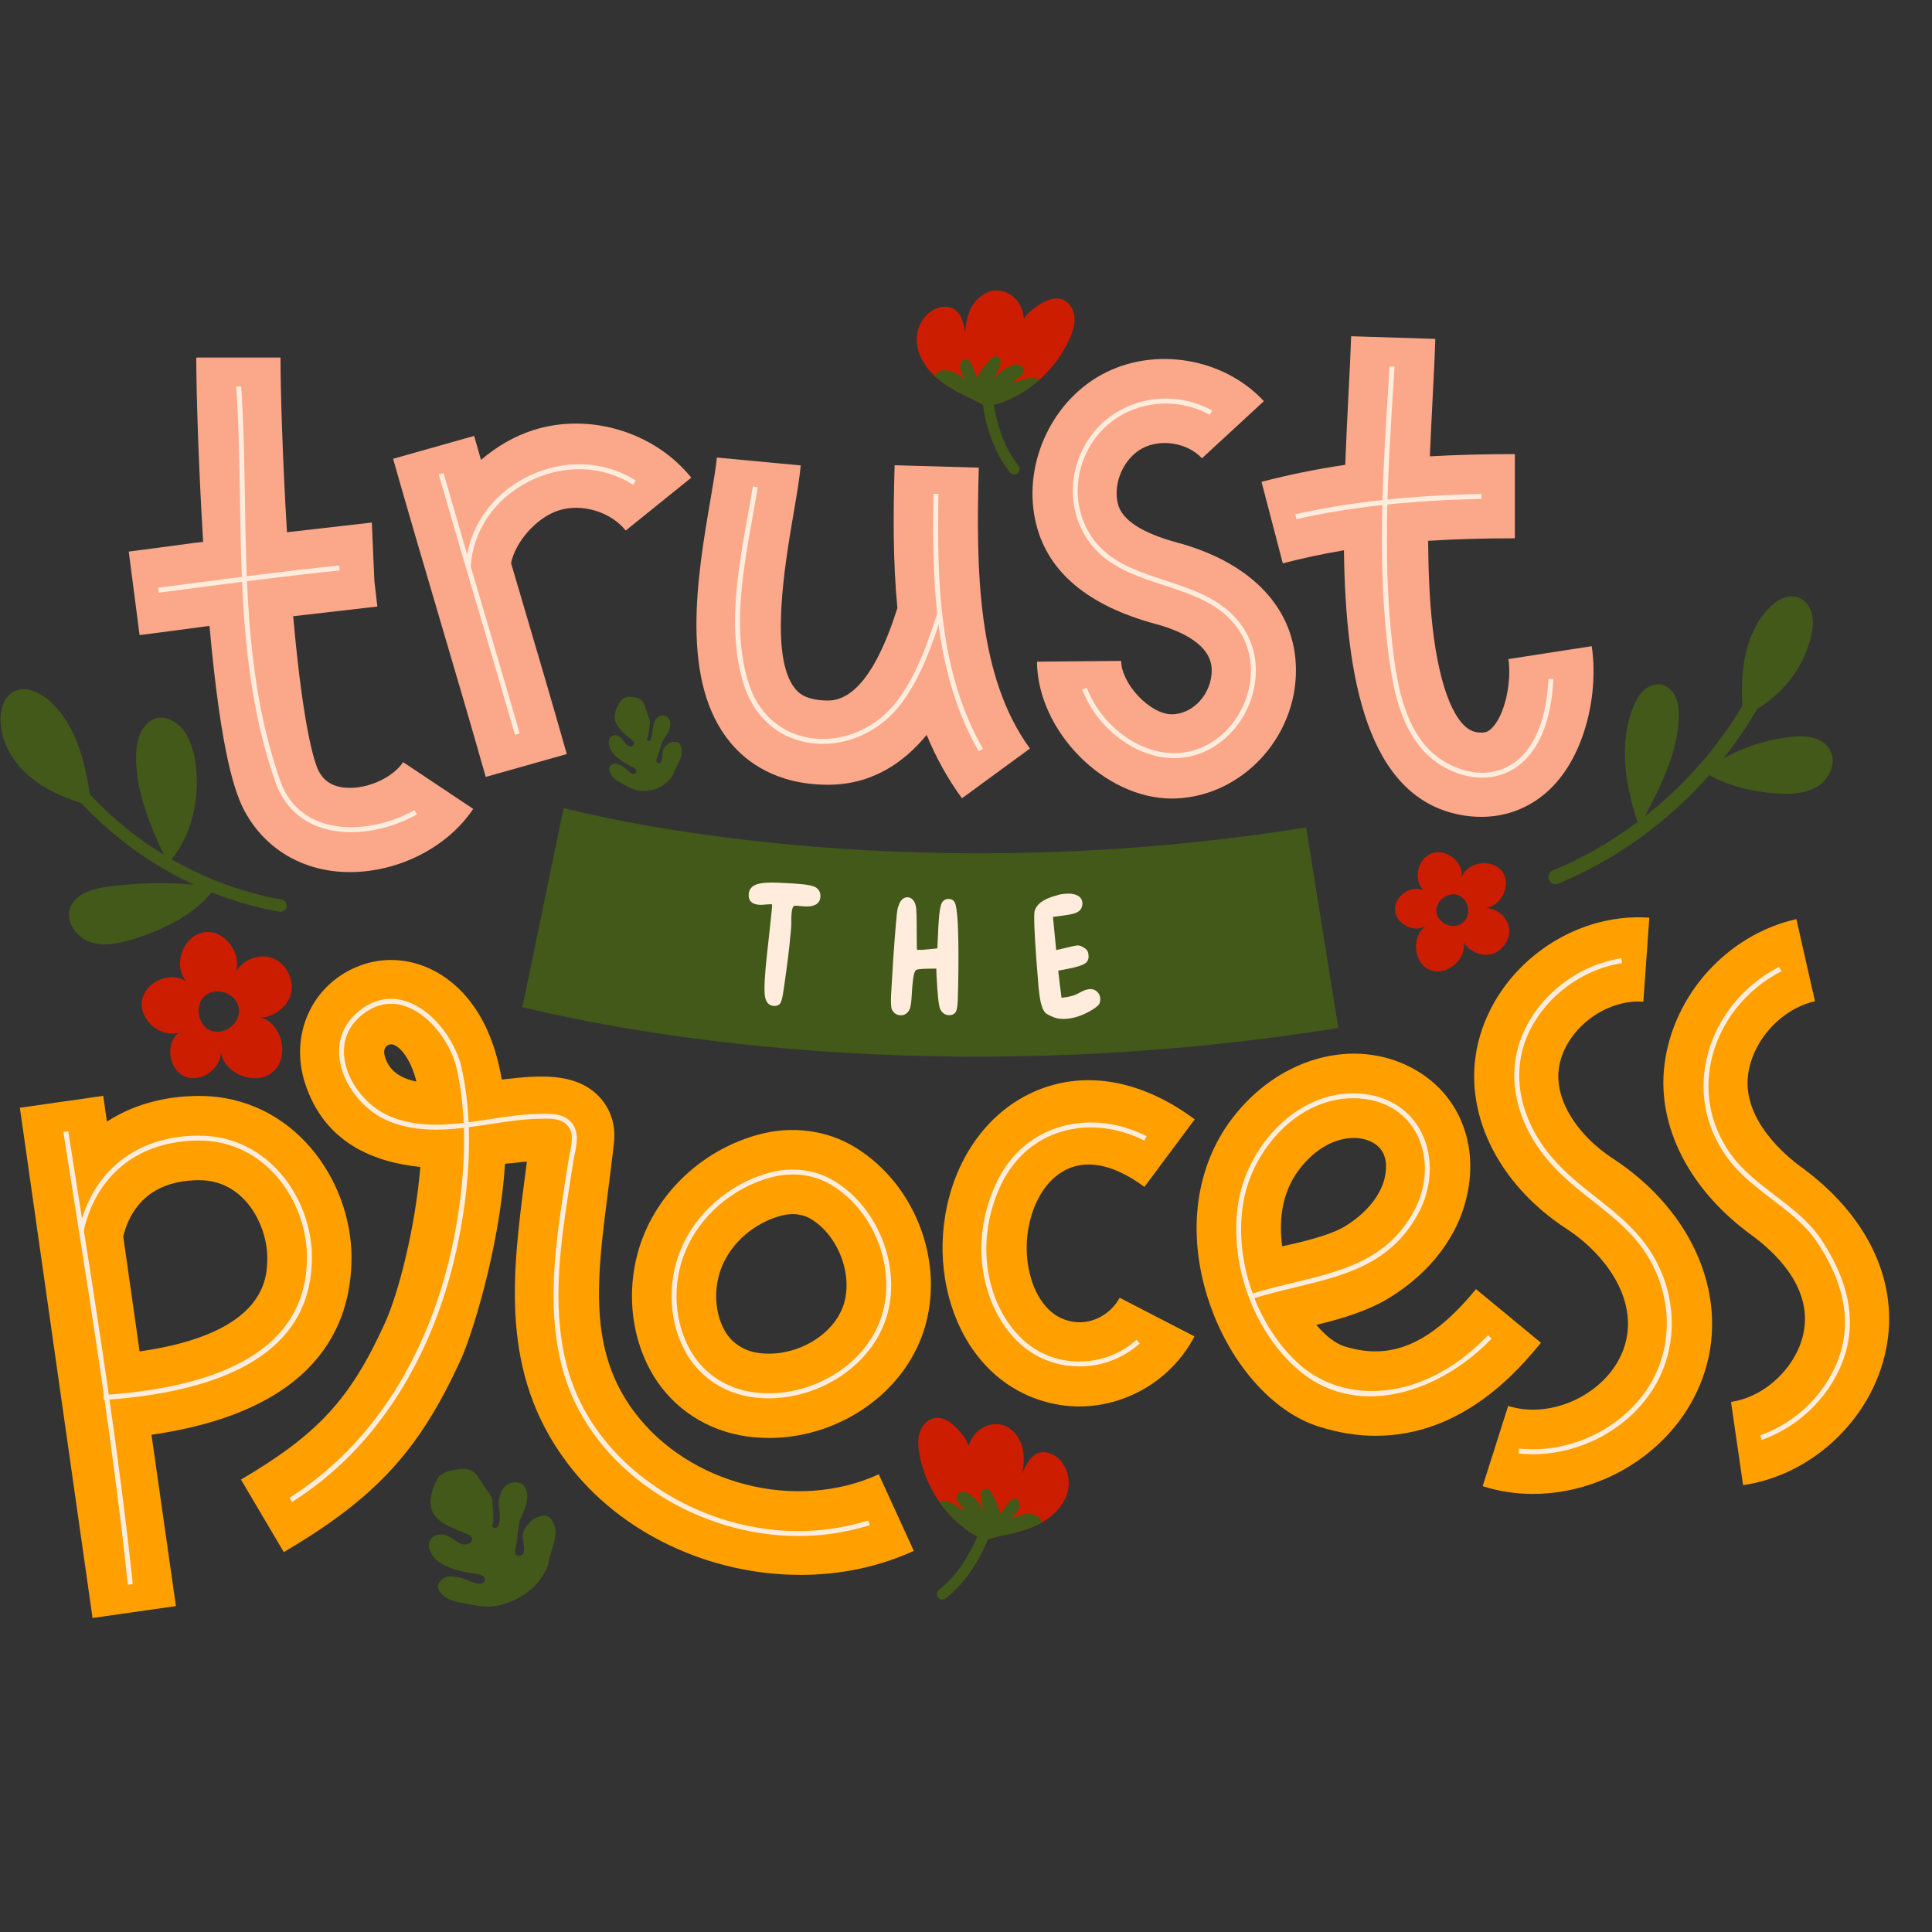 <svg xmlns="http://www.w3.org/2000/svg" xmlns:xlink="http://www.w3.org/1999/xlink" width="400" viewBox="0 0 300 300" height="400" preserveAspectRatio="xMidYMid meet"><rect x="0" y="0" width="300" height="300" fill="#333333" stroke="none"/><defs><clipPath id="b97201a9c7"><path d="M 3 170 L 55 170 L 55 251.25 L 3 251.25 Z M 3 170 " clip-rule="nonzero"></path></clipPath></defs><path fill="#425919" d="M 102.117 122.379 C 102.703 122.141 103.242 121.797 103.672 121.355 C 104.227 120.789 104.465 120.504 104.633 120.027 C 105.234 118.402 106.379 117.266 105.633 115.648 C 105.523 115.41 105.277 115.234 104.996 115.203 C 104.539 115.164 104.086 115.25 103.824 115.449 C 103.34 115.82 103.094 115.996 102.918 116.574 C 102.84 116.832 102.848 118.227 102.602 118.41 C 102.465 118.512 102.277 118.543 102.125 118.473 C 101.809 118.328 101.902 117.926 102.039 117.633 C 102.355 116.973 102.664 115.355 103.102 114.75 C 103.695 113.934 104.258 113.004 104.023 111.973 C 103.91 111.465 103.449 111.078 102.887 111.086 C 102.125 111.102 101.719 111.789 101.504 112.41 C 101.309 112.965 101.379 114.672 100.863 115.027 C 100.633 115.18 100.34 114.941 100.48 114.719 C 100.719 114.32 100.832 112.855 100.91 112.41 C 100.973 112.066 100.855 111.719 100.742 111.387 L 100.055 109.41 C 99.863 108.855 99.371 108.441 98.754 108.324 C 97.91 108.164 96.965 108.07 96.473 108.742 C 95.801 109.641 95.301 110.734 95.508 111.781 C 95.793 113.188 97.234 114.086 98.293 115.086 C 98.449 115.234 98.5 115.449 98.418 115.641 C 98.227 116.078 97.602 115.91 97.293 115.617 C 96.855 115.195 96.609 114.617 96.039 114.305 C 95.816 114.18 95.547 114.117 95.285 114.18 C 94.609 114.324 94.465 115.027 94.555 115.574 C 94.848 117.219 96.516 118.273 98.102 119.051 C 98.402 119.195 98.734 119.363 98.801 119.703 C 98.84 119.887 98.742 120.086 98.547 120.164 C 98.332 120.25 98.141 120.125 97.98 120.012 C 97.203 119.465 97.117 119.203 96.246 118.781 C 95.633 118.48 95.301 118.496 94.902 118.805 C 94.531 119.086 94.547 119.48 94.641 119.758 C 95.016 120.895 95.926 121.289 97.023 121.902 C 98.125 122.52 99 122.926 100.309 122.805 C 101.234 122.719 101.688 122.566 102.141 122.379 Z M 102.117 122.379 " fill-opacity="1" fill-rule="nonzero"></path><path fill="#425919" d="M 81.68 247.391 C 82.586 246.758 83.379 245.996 83.965 245.137 C 84.711 244.027 85.016 243.488 85.164 242.707 C 85.656 240.012 87.211 237.773 85.449 235.727 C 85.188 235.422 84.727 235.273 84.23 235.375 C 83.457 235.527 82.727 235.867 82.348 236.289 C 81.656 237.066 81.293 237.445 81.18 238.391 C 81.125 238.812 81.594 240.883 81.23 241.266 C 81.031 241.477 80.73 241.621 80.457 241.59 C 79.887 241.52 79.91 240.883 80.055 240.383 C 80.379 239.25 80.379 236.707 80.918 235.598 C 81.648 234.113 82.293 232.461 81.578 231.027 C 81.23 230.328 80.324 229.973 79.379 230.258 C 78.102 230.637 77.633 231.852 77.473 232.883 C 77.324 233.797 77.984 236.305 77.238 237.074 C 77.238 237.074 77.238 237.074 77.23 237.082 C 76.895 237.43 76.324 237.215 76.477 236.805 C 76.754 236.098 76.477 233.867 76.465 233.176 C 76.457 232.629 76.148 232.168 75.848 231.727 L 74.062 229.105 C 73.562 228.375 72.609 227.988 71.531 228.105 C 70.055 228.258 68.441 228.574 67.816 229.805 C 66.977 231.469 66.484 233.32 67.172 234.781 C 68.094 236.742 70.801 237.406 72.902 238.391 C 73.203 238.527 73.371 238.828 73.293 239.152 C 73.117 239.891 72.008 239.945 71.402 239.652 C 70.523 239.234 69.934 238.488 68.871 238.297 C 68.457 238.223 67.984 238.258 67.562 238.469 C 66.469 238.996 66.441 240.113 66.785 240.883 C 67.801 243.184 70.949 243.969 73.855 244.375 C 74.41 244.453 75.016 244.543 75.23 245.012 C 75.355 245.273 75.254 245.621 74.949 245.82 C 74.609 246.043 74.246 245.961 73.941 245.859 C 72.465 245.414 72.223 245.059 70.633 244.844 C 69.508 244.691 68.949 244.859 68.371 245.512 C 67.832 246.113 67.984 246.684 68.23 247.059 C 69.223 248.574 70.879 248.73 72.926 249.129 C 74.969 249.527 76.57 249.715 78.73 248.914 C 80.262 248.344 80.965 247.906 81.672 247.414 Z M 81.68 247.391 " fill-opacity="1" fill-rule="nonzero"></path><path fill="#cc1d00" d="M 221.551 143.719 C 219.082 145.172 219.41 149.559 222.066 150.625 C 224.656 151.664 227.836 148.895 227.266 146.195 C 227.605 147.195 229.441 148.496 231.219 148.242 C 233.121 147.973 234.605 145.988 234.312 144.09 C 234.059 142.402 232.457 141.066 230.773 140.996 C 233.09 140.617 234.695 137.504 233.367 135.465 C 231.914 133.242 227.883 133.703 226.973 136.203 C 227.258 133.871 224.613 131.719 222.383 132.473 C 220.156 133.234 219.375 136.559 221.027 138.227 C 219.027 137.352 216.418 139.234 216.621 141.41 C 216.828 143.59 219.734 144.949 221.543 143.719 Z M 223.035 141.559 C 222.898 139.863 224.883 138.387 226.465 139.012 C 228.051 139.625 228.719 142.363 226.836 143.488 C 225.375 144.363 223.172 143.242 223.035 141.559 Z M 223.035 141.559 " fill-opacity="1" fill-rule="nonzero"></path><path fill="#cc1d00" d="M 34.254 162.965 C 34.445 166.613 39.602 168.82 42.379 166.441 C 45.086 164.121 43.809 158.895 40.426 157.957 C 41.754 158.164 44.309 156.852 45.07 154.68 C 45.887 152.375 44.508 149.527 42.191 148.734 C 40.141 148.035 37.684 149.059 36.617 150.918 C 37.555 148.074 34.969 144.426 31.887 144.734 C 28.516 145.074 26.668 149.902 28.961 152.402 C 26.492 150.703 22.492 152.441 22.047 155.402 C 21.594 158.367 24.895 161.211 27.762 160.328 C 25.594 162.074 26.191 166.137 28.77 167.18 C 31.348 168.227 34.609 165.734 34.27 162.965 Z M 32.684 160.012 C 30.691 159.18 30.184 156.066 31.816 154.633 C 33.445 153.203 36.93 154.059 37.109 156.852 C 37.238 159.012 34.684 160.852 32.684 160.012 Z M 32.684 160.012 " fill-opacity="1" fill-rule="nonzero"></path><path fill="#cc1d00" d="M 166.855 49.402 C 166.91 50.488 166.551 51.555 166.109 52.555 C 165.027 55.008 163.387 57.211 161.379 58.988 C 159.688 60.48 157.727 61.68 155.609 62.465 C 154.602 62.84 153.48 63.133 152.465 62.77 L 151.266 62.102 C 149.203 61.125 147.109 60.133 145.395 58.625 C 145.332 58.57 145.273 58.516 145.211 58.465 C 143.586 56.973 142.363 54.926 142.348 52.727 C 142.332 50.441 143.887 48.094 146.133 47.695 C 146.742 47.586 147.395 47.625 147.957 47.895 C 149.312 48.562 149.672 50.293 149.871 51.785 C 149.941 50.285 150.219 48.746 150.996 47.465 C 151.773 46.18 153.133 45.172 154.633 45.109 C 155.988 45.055 157.32 45.793 158.094 46.902 C 158.641 47.672 158.934 48.602 158.988 49.539 C 159.242 49.008 159.734 48.516 160.211 48.141 C 161.68 46.965 163.648 45.777 165.312 46.664 C 166.273 47.18 166.805 48.293 166.848 49.387 Z M 166.855 49.402 " fill-opacity="1" fill-rule="nonzero"></path><path fill="#425919" d="M 158.148 72.309 C 155.672 69.211 154.711 65.258 154.332 62.848 C 154.773 62.762 155.203 62.625 155.617 62.473 C 157.734 61.68 159.695 60.488 161.387 58.996 C 160.895 58.695 160.242 58.633 159.656 58.734 C 158.832 58.871 158.066 59.258 157.242 59.402 C 157.52 59.031 157.949 58.816 158.32 58.539 C 158.688 58.262 159.02 57.84 158.941 57.387 C 158.863 56.941 158.395 56.641 157.941 56.617 C 157.488 56.586 157.051 56.77 156.641 56.965 C 155.797 57.363 154.918 57.902 154.578 58.77 C 154.527 58.332 154.727 57.902 154.934 57.516 C 155.141 57.125 155.371 56.727 155.387 56.277 C 155.402 55.832 155.109 55.348 154.664 55.316 C 154.312 55.293 154.012 55.555 153.766 55.809 C 152.934 56.664 152.227 57.633 151.648 58.68 C 151.457 57.973 151.195 57.285 150.879 56.625 C 150.656 56.164 150.258 55.648 149.766 55.77 C 149.527 55.832 149.34 56.039 149.242 56.262 C 148.832 57.148 149.387 58.148 149.926 58.965 C 148.863 58.156 147.633 57.301 146.316 57.516 C 146.043 57.562 145.758 57.664 145.551 57.855 C 145.363 58.023 145.266 58.242 145.219 58.48 C 145.281 58.531 145.34 58.586 145.402 58.641 C 147.117 60.148 149.211 61.141 151.273 62.117 L 152.473 62.785 C 152.52 62.801 152.57 62.809 152.617 62.824 C 152.98 65.387 154.004 69.816 156.832 73.371 C 156.918 73.473 157.02 73.547 157.125 73.602 C 157.41 73.742 157.758 73.711 158.02 73.504 C 158.379 73.211 158.441 72.68 158.148 72.316 Z M 158.148 72.309 " fill-opacity="1" fill-rule="nonzero"></path><path fill="#cc1d00" d="M 142.781 222.535 C 142.473 223.582 142.562 224.707 142.758 225.773 C 143.227 228.422 144.297 230.945 145.824 233.152 C 147.117 235.004 148.734 236.629 150.602 237.898 C 151.496 238.504 152.52 239.051 153.586 238.945 L 154.91 238.582 C 157.148 238.129 159.418 237.66 161.441 236.598 C 161.512 236.559 161.586 236.52 161.656 236.48 C 163.586 235.414 165.258 233.723 165.797 231.582 C 166.355 229.367 165.402 226.719 163.32 225.789 C 162.75 225.535 162.102 225.422 161.504 225.551 C 160.027 225.875 159.266 227.473 158.719 228.883 C 159.012 227.406 159.102 225.852 158.648 224.414 C 158.195 222.973 157.117 221.684 155.672 221.266 C 154.371 220.898 152.902 221.297 151.879 222.191 C 151.164 222.805 150.664 223.637 150.379 224.543 C 150.258 223.965 149.895 223.375 149.527 222.891 C 148.379 221.398 146.742 219.773 144.926 220.242 C 143.871 220.512 143.094 221.473 142.789 222.52 Z M 142.781 222.535 " fill-opacity="1" fill-rule="nonzero"></path><path fill="#425919" d="M 145.797 246.859 C 148.934 244.43 150.812 240.82 151.75 238.574 C 151.348 238.391 150.957 238.152 150.594 237.906 C 148.727 236.637 147.109 235.004 145.816 233.16 C 146.363 232.988 147.02 233.082 147.562 233.312 C 148.332 233.645 148.988 234.199 149.758 234.535 C 149.578 234.113 149.211 233.805 148.918 233.445 C 148.625 233.09 148.402 232.598 148.586 232.176 C 148.766 231.758 149.297 231.582 149.742 231.66 C 150.188 231.734 150.57 232.02 150.926 232.297 C 151.656 232.891 152.379 233.613 152.496 234.543 C 152.648 234.129 152.559 233.668 152.449 233.234 C 152.332 232.805 152.211 232.359 152.305 231.93 C 152.395 231.496 152.797 231.09 153.234 231.168 C 153.578 231.227 153.812 231.551 153.988 231.859 C 154.586 232.891 155.051 233.996 155.363 235.152 C 155.719 234.512 156.133 233.906 156.602 233.336 C 156.926 232.945 157.441 232.535 157.887 232.773 C 158.109 232.891 158.234 233.137 158.281 233.383 C 158.465 234.336 157.688 235.184 156.973 235.844 C 158.195 235.312 159.594 234.773 160.82 235.297 C 161.078 235.406 161.328 235.574 161.488 235.812 C 161.625 236.02 161.672 236.258 161.656 236.496 C 161.578 236.535 161.512 236.574 161.441 236.613 C 159.418 237.676 157.148 238.137 154.91 238.598 L 153.586 238.961 C 153.535 238.961 153.488 238.961 153.434 238.961 C 152.473 241.359 150.434 245.422 146.832 248.207 C 146.734 248.281 146.609 248.336 146.496 248.359 C 146.188 248.43 145.855 248.312 145.648 248.051 C 145.363 247.684 145.434 247.152 145.805 246.867 Z M 145.797 246.859 " fill-opacity="1" fill-rule="nonzero"></path><path fill="#425919" d="M 284.176 116.465 C 283.605 115.457 282.535 114.805 281.414 114.527 C 280.289 114.25 279.113 114.305 277.961 114.434 C 274.328 114.84 270.789 115.988 267.605 117.766 C 269.543 115.328 271.305 112.75 272.867 110.059 C 277.066 107.551 280.129 103.449 281.215 98.84 C 281.48 97.703 281.637 96.504 281.359 95.363 C 281.09 94.227 280.328 93.148 279.223 92.766 C 277.59 92.188 275.828 93.227 274.637 94.473 C 272.598 96.609 271.422 99.457 270.891 102.363 C 270.453 104.75 270.43 107.188 270.551 109.609 C 266.621 116.195 261.453 122.043 255.414 126.773 C 257.973 121.895 260.488 116.871 260.676 111.426 C 260.711 110.363 260.652 109.273 260.227 108.305 C 259.805 107.324 258.965 106.488 257.922 106.305 C 256.949 106.133 255.945 106.551 255.219 107.227 C 254.496 107.895 254.027 108.797 253.652 109.703 C 251.312 115.355 252.352 121.812 254.266 127.656 C 250.211 130.688 245.789 133.234 241.113 135.172 C 240.543 135.402 240.281 136.059 240.512 136.617 C 240.629 136.887 240.836 137.098 241.082 137.203 C 241.352 137.328 241.668 137.344 241.957 137.219 C 250.93 133.496 258.988 127.648 265.422 120.363 C 268.336 122.012 272.242 123.012 276.199 123.227 C 278.328 123.34 280.59 123.195 282.375 122.02 C 284.152 120.84 285.207 118.34 284.16 116.48 Z M 284.176 116.465 " fill-opacity="1" fill-rule="nonzero"></path><path fill="#425919" d="M 43.738 139.68 C 37.699 138.609 31.91 136.457 26.633 133.418 C 29.641 129.828 31.133 124.109 30.371 118.582 C 30.125 116.766 29.617 114.918 28.555 113.48 C 27.492 112.043 25.785 111.109 24.254 111.527 C 23.109 111.832 22.215 112.848 21.723 114.059 C 21.23 115.266 21.109 116.641 21.133 118.004 C 21.215 123.125 23.254 128.02 25.414 132.703 C 21.184 130.117 17.316 126.965 13.945 123.328 C 13.145 117.863 11.668 112.457 7.754 108.879 C 6.215 107.473 3.914 106.41 2.094 107.418 C 0.676 108.195 0.102 109.973 0.078 111.594 C 0.031 115.117 2.023 118.441 4.73 120.68 C 7.023 122.574 9.777 123.789 12.617 124.695 C 17.555 130.004 23.531 134.328 30.109 137.371 C 25.77 136.965 21.23 137.082 16.746 137.68 C 14.371 137.996 11.594 138.805 10.863 141.09 C 10.152 143.312 12.023 145.703 14.254 146.367 C 16.484 147.027 18.895 146.426 21.102 145.703 C 25.516 144.25 29.945 142.141 32.863 138.566 C 36.254 139.918 39.785 140.934 43.402 141.574 C 43.602 141.609 43.801 141.574 43.969 141.496 C 44.246 141.363 44.453 141.109 44.508 140.797 C 44.602 140.273 44.254 139.773 43.73 139.68 Z M 43.738 139.68 " fill-opacity="1" fill-rule="nonzero"></path><path fill="#fba88a" d="M 62.594 118.348 C 61.016 120.719 57.223 122.465 53.984 122.336 C 51.188 122.219 50.102 120.84 49.531 119.82 C 49.133 119.102 47.223 114.789 45.523 95.688 L 58.594 94.18 L 58.133 90.203 L 57.738 81.141 L 44.562 82.648 C 43.871 71.285 43.555 60.441 43.555 55.523 L 30.477 55.523 C 30.477 60.711 30.816 72.227 31.547 84.141 L 30.355 84.281 L 30.223 84.293 C 26.508 84.801 23.254 85.227 19.992 85.648 L 21.676 98.617 C 24.945 98.195 28.215 97.773 31.93 97.266 L 32.531 97.195 C 34.34 117.312 36.547 123.371 38.109 126.18 C 41.223 131.773 46.816 135.133 53.461 135.402 C 53.754 135.418 54.047 135.418 54.348 135.418 C 61.918 135.418 69.516 131.551 73.477 125.602 L 62.602 118.348 Z M 62.594 118.348 " fill-opacity="1" fill-rule="nonzero"></path><path fill="#fba88a" d="M 82.777 66.801 C 79.824 67.75 77.078 69.363 74.688 71.418 C 74.324 70.148 73.965 68.895 73.625 67.688 L 61.039 71.242 C 63.172 78.773 65.754 87.535 68.254 96.012 C 70.746 104.457 73.316 113.18 75.426 120.641 L 88.008 117.086 C 85.879 109.559 83.293 100.797 80.793 92.316 C 80.316 90.695 79.832 89.062 79.355 87.434 C 80.055 84.07 83.34 80.348 86.754 79.258 C 90.332 78.109 94.809 79.457 97.164 82.379 L 107.34 74.172 C 101.594 67.039 91.488 64.012 82.762 66.801 Z M 82.777 66.801 " fill-opacity="1" fill-rule="nonzero"></path><path fill="#fba88a" d="M 159.934 116.234 C 151.766 105.07 151.527 88.562 151.988 72.617 L 138.918 72.242 C 138.703 79.625 138.641 87.133 139.348 94.418 C 137.824 99.18 134.387 108.781 128.57 108.781 C 128.555 108.781 128.547 108.781 128.535 108.781 C 124.988 108.758 123.902 107.465 123.504 106.98 C 119.402 102.086 121.887 87.535 123.227 79.719 C 123.719 76.824 124.148 74.324 124.34 72.273 L 111.316 71.047 C 111.172 72.617 110.777 74.887 110.332 77.52 C 108.285 89.473 105.496 105.848 113.473 115.379 C 115.918 118.305 120.504 121.805 128.434 121.855 C 128.48 121.855 128.535 121.855 128.578 121.855 C 135.371 121.855 140.309 118.465 143.895 114.117 C 145.316 117.566 147.109 120.863 149.371 123.957 L 159.926 116.234 Z M 159.934 116.234 " fill-opacity="1" fill-rule="nonzero"></path><path fill="#fba88a" d="M 182.633 123.98 C 182.449 123.98 182.266 123.988 182.074 123.996 C 171.543 124.074 161.117 113.551 161.02 102.742 L 174.094 102.625 C 174.125 106.219 178.617 110.941 181.973 110.918 C 185.289 110.902 188.18 107.688 188.156 104.059 C 188.133 100.07 183.371 97.949 179.379 96.871 C 169.043 94.07 162.832 88.918 160.934 81.535 C 158.633 72.609 163.004 62.562 171.094 58.156 C 179.18 53.75 189.996 55.531 196.25 62.293 L 186.641 71.164 C 184.41 68.75 180.242 68.062 177.348 69.633 C 174.457 71.211 172.773 75.078 173.594 78.273 C 174.234 80.758 177.336 82.773 182.797 84.25 C 194.457 87.402 201.18 94.594 201.234 103.973 C 201.305 114.551 192.836 123.582 182.625 123.98 Z M 182.633 123.98 " fill-opacity="1" fill-rule="nonzero"></path><path fill="#fba88a" d="M 247.152 100.34 L 234.227 102.34 C 234.75 105.719 233.742 111.043 231.613 113.102 C 231.145 113.559 230.605 113.941 229.195 113.68 C 226.051 113.086 223.52 106.973 222.441 97.324 C 221.973 93.148 221.789 88.609 221.758 83.98 C 225.898 83.711 230.344 83.586 235.227 83.586 L 235.227 70.512 C 230.488 70.512 226.129 70.625 222.027 70.863 C 222.156 67.734 222.312 64.688 222.457 61.824 C 222.629 58.504 222.789 55.355 222.875 52.625 L 209.805 52.211 C 209.719 54.816 209.566 57.902 209.395 61.164 C 209.219 64.695 209.027 68.402 208.887 72.18 C 204.395 72.84 200.125 73.719 195.887 74.816 L 199.195 87.473 C 202.297 86.664 205.426 85.996 208.688 85.449 C 208.934 105.25 212.281 123.797 226.773 126.535 C 227.867 126.742 228.949 126.84 230.012 126.84 C 234.051 126.84 237.766 125.348 240.711 122.512 C 246.352 117.059 248.227 107.234 247.16 100.348 Z M 247.152 100.34 " fill-opacity="1" fill-rule="nonzero"></path><g clip-path="url(#b97201a9c7)"><path fill="#ffa000" d="M 54.578 195.113 C 54.516 183.121 45.461 170.18 30.922 170.18 C 25.445 170.18 20.578 171.59 16.602 174.164 L 16.031 170.164 L 3.086 172.012 L 14.371 251.238 L 27.316 249.391 L 23.523 222.789 C 49.062 219.09 54.633 205.957 54.578 195.121 Z M 21.676 209.844 L 19.133 191.973 C 20.969 184.812 26.5 183.258 30.922 183.258 C 38.094 183.258 41.469 190.375 41.5 195.18 C 41.516 198.242 41.547 207.012 21.676 209.852 Z M 21.676 209.844 " fill-opacity="1" fill-rule="nonzero"></path></g><path fill="#ffa000" d="M 124.25 244.543 C 110.363 244.543 96.355 238.23 88 227.059 C 77.586 213.145 79.562 197.805 81.477 182.973 C 81.586 182.113 81.703 181.242 81.809 180.367 C 81.18 180.418 80.562 180.488 80.094 180.543 C 79.508 180.605 78.949 180.664 78.418 180.711 C 77.516 194.512 72.957 208.043 71.664 210.875 C 65.156 225.207 58.449 232.527 44.07 241.012 L 37.422 229.75 C 49.402 222.684 54.41 217.234 59.762 205.465 C 61.902 200.766 64.492 190.605 65.27 181.203 C 58.215 180.496 50.371 177.559 47.355 168.172 C 45.141 161.266 47.887 154.113 54.047 150.781 C 60.355 147.371 67.887 149.148 72.777 155.211 C 75.508 158.59 77.109 162.895 77.91 167.629 C 78.172 167.598 78.434 167.574 78.711 167.543 C 83.371 167.043 89.18 166.418 92.895 170.148 C 94.785 172.051 95.648 174.637 95.34 177.441 C 95.062 179.906 94.754 182.32 94.457 184.652 C 92.664 198.566 91.246 209.559 98.488 219.234 C 106.941 230.535 123.625 234.797 136.457 228.93 L 141.895 240.82 C 136.363 243.352 130.324 244.551 124.266 244.551 Z M 60.715 162.164 C 60.562 162.164 60.402 162.203 60.246 162.281 C 59.91 162.465 59.402 162.949 59.793 164.164 C 60.434 166.148 61.953 167.391 64.664 167.949 C 64.203 166.121 63.523 164.574 62.594 163.418 C 62.254 163.004 61.477 162.156 60.715 162.156 Z M 60.715 162.164 " fill-opacity="1" fill-rule="nonzero"></path><path fill="#ffa000" d="M 119.418 223.281 C 118.277 223.281 117.141 223.207 116.004 223.051 C 109.879 222.207 104.586 218.766 101.473 213.621 C 97.609 207.234 97.055 198.812 100.023 191.637 C 103.133 184.137 109.777 178.352 117.816 176.164 C 122.965 174.766 128.41 175.48 132.758 178.137 C 142.594 184.137 147.125 197.121 143.062 207.703 C 139.496 217.012 129.703 223.281 119.418 223.289 Z M 123.086 188.527 C 122.488 188.527 121.871 188.613 121.25 188.781 C 117.156 189.891 113.656 192.898 112.109 196.629 C 110.727 199.98 110.941 203.996 112.664 206.852 C 113.727 208.605 115.594 209.789 117.785 210.09 C 123.203 210.836 129.062 207.66 130.848 203.012 C 132.625 198.383 130.332 191.965 125.949 189.297 C 125.117 188.789 124.133 188.527 123.086 188.527 Z M 123.086 188.527 " fill-opacity="1" fill-rule="nonzero"></path><path fill="#ffa000" d="M 167.609 218.398 C 166.648 218.398 165.68 218.328 164.711 218.176 C 159.25 217.336 154.602 214.457 151.281 209.875 C 147.195 204.234 145.512 196.344 146.766 188.773 C 148.289 179.582 153.688 172.281 161.203 169.25 C 168.805 166.18 177.441 167.805 185.512 173.812 L 177.703 184.305 C 174.68 182.051 170.203 179.719 166.086 181.383 C 162.832 182.695 160.434 186.258 159.656 190.914 C 158.973 195.051 159.82 199.375 161.863 202.203 C 163.125 203.949 164.703 204.941 166.695 205.25 C 169.871 205.734 172.703 203.742 173.855 201.512 L 185.473 207.512 C 182.02 214.191 174.949 218.391 167.602 218.391 Z M 167.609 218.398 " fill-opacity="1" fill-rule="nonzero"></path><path fill="#ffa000" d="M 213.664 222.953 C 210.895 222.953 207.926 222.52 204.758 221.512 C 197.418 219.191 190.664 211.359 187.551 201.566 C 184.289 191.32 185.648 181.164 191.289 173.727 C 198.18 164.629 209.297 161.195 218.328 165.375 C 226.027 168.934 229.742 176.91 227.789 185.68 C 226.391 191.98 222.105 197.613 215.719 201.535 C 212.457 203.543 208.25 204.805 204.395 205.727 C 205.887 207.488 207.434 208.645 208.711 209.043 C 216.02 211.359 222.152 208.703 229.195 200.176 L 239.281 208.504 C 236.059 212.406 227.352 222.945 213.672 222.945 Z M 210.203 176.703 C 207.59 176.703 204.387 178.098 201.711 181.629 C 198.812 185.457 198.625 190.043 199.098 193.527 C 202.48 192.789 206.641 191.773 208.875 190.406 C 212.164 188.383 214.41 185.629 215.027 182.852 C 215.449 180.949 215.41 178.441 212.836 177.25 C 212.082 176.898 211.18 176.703 210.203 176.703 Z M 210.203 176.703 " fill-opacity="1" fill-rule="nonzero"></path><path fill="#ffa000" d="M 238.082 231.98 C 235.449 231.98 232.805 231.598 230.227 230.773 L 234.188 218.312 C 241.035 220.488 249.551 216.344 252.059 209.613 C 254.766 202.352 249.582 194.934 243.25 190.812 C 232.375 183.719 226.98 172.375 229.527 161.902 C 232.383 150.164 244.059 141.641 256.105 142.496 L 255.176 155.543 C 249.488 155.133 243.574 159.465 242.227 164.988 C 240.844 170.68 245.328 176.559 250.383 179.852 C 263.234 188.227 268.836 202.02 264.305 214.176 C 260.289 224.945 249.289 231.973 238.074 231.973 Z M 238.082 231.98 " fill-opacity="1" fill-rule="nonzero"></path><path fill="#ffa000" d="M 270.668 230.621 L 268.789 217.684 C 274.266 216.891 279.25 211.988 280.137 206.52 C 281.242 199.676 275.504 194.352 271.98 191.789 C 262.352 184.789 257.289 174.926 258.449 165.402 C 259.781 154.48 268.207 145.148 278.938 142.719 L 281.828 155.473 C 276.551 156.664 272.082 161.621 271.43 166.98 C 270.574 173.996 277.52 179.645 279.668 181.203 C 289.797 188.566 294.668 198.551 293.035 208.605 C 291.23 219.742 281.812 228.996 270.652 230.613 Z M 270.668 230.621 " fill-opacity="1" fill-rule="nonzero"></path><path fill="#ffecdc" d="M 24.648 92.027 L 24.547 91.266 L 28.27 90.781 C 36.254 89.734 44.516 88.641 52.672 87.809 L 52.746 88.578 C 44.609 89.41 36.355 90.496 28.371 91.547 L 24.648 92.035 Z M 24.648 92.027 " fill-opacity="1" fill-rule="nonzero"></path><path fill="#ffecdc" d="M 54.531 129.219 C 52.633 129.219 50.832 128.91 49.23 128.289 C 46.086 127.051 43.824 124.609 42.691 121.227 C 37.723 106.879 37.492 91.949 37.262 77.504 C 37.172 71.766 37.078 65.832 36.684 60.047 L 37.453 59.996 C 37.848 65.801 37.938 71.742 38.031 77.488 C 38.262 91.871 38.492 106.742 43.426 120.973 C 44.492 124.18 46.547 126.402 49.516 127.566 C 53.691 129.203 59.387 128.535 64.371 125.805 L 64.738 126.48 C 61.449 128.281 57.848 129.219 54.539 129.219 Z M 54.531 129.219 " fill-opacity="1" fill-rule="nonzero"></path><path fill="#ffecdc" d="M 79.965 114.102 C 78.094 107.602 76.148 101.012 74.262 94.633 C 72.23 87.773 70.141 80.672 68.133 73.672 L 68.871 73.457 C 70.879 80.449 72.969 87.547 74.992 94.41 C 76.879 100.789 78.824 107.379 80.695 113.887 L 79.957 114.102 Z M 79.965 114.102 " fill-opacity="1" fill-rule="nonzero"></path><path fill="#ffecdc" d="M 73.086 87.996 L 72.316 87.949 C 72.688 82.094 76.195 76.918 81.711 74.109 C 87.34 71.242 93.703 71.434 98.734 74.633 L 98.316 75.277 C 93.523 72.234 87.449 72.047 82.062 74.793 C 76.793 77.48 73.441 82.418 73.086 87.996 Z M 73.086 87.996 " fill-opacity="1" fill-rule="nonzero"></path><path fill="#ffecdc" d="M 146.043 94.918 C 146.027 94.801 146.012 94.688 145.996 94.57 C 145.996 94.41 146.027 94.258 146.094 94.109 L 145.918 94.055 L 145.797 94.441 C 144.195 99.379 142.543 104.48 139.395 108.719 C 136.117 113.141 130.719 115.434 125.625 114.566 C 121.086 113.789 117.656 110.656 116.211 105.973 C 113.711 97.855 115.309 88.926 116.855 80.293 C 117.141 78.727 117.418 77.172 117.664 75.656 L 116.902 75.531 C 116.656 77.047 116.379 78.594 116.094 80.156 C 114.531 88.879 112.91 97.902 115.465 106.195 C 116.996 111.164 120.648 114.496 125.488 115.32 C 126.25 115.449 127.012 115.512 127.773 115.512 C 132.418 115.512 137.043 113.164 140.004 109.172 C 143.07 105.035 144.734 100.148 146.289 95.379 C 146.172 95.242 146.086 95.086 146.035 94.918 Z M 146.043 94.918 " fill-opacity="1" fill-rule="nonzero"></path><path fill="#ffecdc" d="M 151.965 116.656 C 145.043 104.562 144.703 90.281 144.957 76.68 L 145.727 76.695 C 145.473 90.188 145.805 104.355 152.633 116.281 L 151.965 116.664 Z M 151.965 116.656 " fill-opacity="1" fill-rule="nonzero"></path><path fill="#ffecdc" d="M 182.789 117.719 C 181.234 117.781 179.633 117.527 178.035 116.957 C 173.609 115.387 169.781 111.602 168.043 107.078 L 168.758 106.805 C 170.41 111.117 174.066 114.734 178.289 116.227 C 180.602 117.051 184.133 117.582 187.805 115.465 C 190.828 113.719 193.113 110.551 193.918 106.98 C 194.672 103.641 194.098 100.363 192.297 97.742 C 189.574 93.781 185.273 92.371 180.727 90.879 C 178.012 89.988 175.195 89.062 172.797 87.547 C 169.758 85.633 167.664 82.664 166.895 79.188 C 166.094 75.547 166.836 71.602 168.926 68.355 C 172.996 62.062 181.473 60.039 188.234 63.742 L 187.863 64.418 C 181.457 60.902 173.426 62.816 169.574 68.77 C 167.586 71.84 166.887 75.57 167.648 79.02 C 168.371 82.293 170.34 85.086 173.203 86.895 C 175.527 88.363 178.289 89.266 180.965 90.141 C 185.434 91.609 190.066 93.125 192.934 97.305 C 194.859 100.102 195.473 103.594 194.672 107.148 C 193.82 110.926 191.395 114.281 188.188 116.133 C 186.488 117.117 184.664 117.641 182.781 117.719 Z M 182.789 117.719 " fill-opacity="1" fill-rule="nonzero"></path><path fill="#ffecdc" d="M 201.305 80.609 L 201.133 79.855 C 209.551 77.957 219.004 76.926 230.035 76.703 L 230.051 77.473 C 219.074 77.695 209.672 78.727 201.305 80.609 Z M 201.305 80.609 " fill-opacity="1" fill-rule="nonzero"></path><path fill="#ffecdc" d="M 230.152 120.758 C 226.566 120.758 223.02 118.863 220.859 116.395 C 217.48 112.535 216.367 107.156 215.719 102.41 C 213.797 88.293 214.711 73.758 215.598 59.703 L 215.773 56.871 L 216.543 56.918 L 216.367 59.75 C 215.48 73.766 214.574 88.266 216.48 102.305 C 217.113 106.941 218.195 112.18 221.434 115.887 C 224.305 119.164 229.75 121.363 234.195 118.996 C 239.25 116.297 240.273 109.324 240.434 105.418 L 241.203 105.449 C 241.035 109.527 239.949 116.797 234.559 119.672 C 233.152 120.426 231.645 120.758 230.152 120.758 Z M 230.152 120.758 " fill-opacity="1" fill-rule="nonzero"></path><path fill="#ffecdc" d="M 19.848 246.066 C 17.641 225.215 14.43 204.875 11.324 185.203 C 10.824 182.059 10.332 178.91 9.84 175.773 L 10.602 175.656 C 11.094 178.805 11.594 181.941 12.086 185.09 C 15.191 204.766 18.406 225.113 20.617 245.992 L 19.855 246.074 Z M 19.848 246.066 " fill-opacity="1" fill-rule="nonzero"></path><path fill="#ffecdc" d="M 30.93 176.336 C 21.215 176.336 14.277 181.836 12.246 191.066 C 12.34 191.188 12.414 191.328 12.453 191.48 C 12.461 191.543 12.469 191.613 12.477 191.672 L 12.871 191.75 C 14.668 182.582 21.414 177.105 30.93 177.105 C 41.207 177.105 47.617 186.465 47.664 195.152 C 47.723 207.941 37.102 215.168 16.078 216.621 L 16.133 217.391 C 37.633 215.906 48.5 208.422 48.438 195.152 C 48.395 186.105 41.691 176.344 30.938 176.344 Z M 30.93 176.336 " fill-opacity="1" fill-rule="nonzero"></path><path fill="#ffecdc" d="M 123.957 238.512 C 108.41 238.512 93.277 228.93 88.211 215.234 C 85.262 207.273 85.777 198.598 86.555 191.922 C 86.934 188.711 87.441 185.465 87.934 182.336 L 88.277 180.145 C 88.332 179.797 88.41 179.434 88.48 179.066 C 88.777 177.613 89.086 176.113 88.309 175.012 C 87.348 173.645 85.633 173.68 83.984 173.719 L 83.711 173.719 C 81.195 173.773 78.586 174.172 76.062 174.559 C 74.977 174.727 73.887 174.891 72.793 175.035 C 73.016 181.566 72.164 187.812 71.215 192.512 C 67.609 210.551 58.426 225.004 45.355 233.227 L 44.945 232.574 C 57.84 224.465 66.902 210.191 70.461 192.359 C 71.395 187.719 72.23 181.559 72.023 175.129 C 68.125 175.582 64.195 175.645 60.41 174.113 C 56.402 172.496 53.164 168.359 52.707 164.281 C 52.355 161.164 53.656 158.41 56.348 156.535 C 58.578 154.988 61.062 154.68 63.539 155.648 C 67.715 157.281 70.84 162.074 71.664 165.75 C 72.285 168.566 72.633 171.434 72.762 174.258 C 73.832 174.121 74.895 173.957 75.949 173.797 C 78.492 173.402 81.133 173.004 83.695 172.957 L 83.973 172.957 C 85.738 172.91 87.738 172.867 88.941 174.574 C 89.91 175.949 89.555 177.688 89.238 179.227 C 89.164 179.582 89.094 179.934 89.039 180.266 L 88.695 182.457 C 88.203 185.59 87.695 188.82 87.316 192.012 C 86.547 198.598 86.039 207.16 88.934 214.965 C 94.387 229.707 111.793 239.582 128.535 237.461 C 130.641 237.191 132.758 236.734 134.84 236.098 L 135.062 236.836 C 132.941 237.48 130.781 237.953 128.633 238.223 C 127.078 238.422 125.52 238.512 123.965 238.512 Z M 60.695 155.867 C 59.348 155.867 58.031 156.305 56.777 157.172 C 53.633 159.359 53.238 162.195 53.461 164.195 C 53.895 168.012 56.934 171.883 60.695 173.398 C 64.332 174.867 68.172 174.805 71.992 174.352 C 71.863 171.543 71.531 168.695 70.91 165.91 C 70.133 162.426 67.188 157.895 63.262 156.367 C 62.395 156.027 61.539 155.859 60.699 155.859 Z M 60.695 155.867 " fill-opacity="1" fill-rule="nonzero"></path><path fill="#ffecdc" d="M 119.363 217.129 C 118.523 217.129 117.68 217.074 116.84 216.957 C 112.562 216.367 108.887 213.988 106.742 210.438 C 103.871 205.691 103.48 199.391 105.719 193.988 C 108.062 188.32 113.316 183.766 119.434 182.105 C 123.012 181.137 126.602 181.59 129.555 183.391 C 136.816 187.812 140.301 197.734 137.316 205.496 C 134.688 212.359 127.109 217.129 119.363 217.129 Z M 123.102 182.375 C 121.965 182.375 120.801 182.527 119.641 182.844 C 113.75 184.441 108.688 188.828 106.434 194.273 C 104.285 199.449 104.664 205.488 107.402 210.027 C 109.426 213.383 112.91 215.629 116.957 216.184 C 125.172 217.312 133.809 212.496 136.602 205.211 C 139.457 197.773 136.117 188.273 129.156 184.035 C 127.34 182.926 125.266 182.367 123.102 182.367 Z M 123.102 182.375 " fill-opacity="1" fill-rule="nonzero"></path><path fill="#ffecdc" d="M 167.586 212.176 C 164.941 212.176 162.297 211.438 160.027 209.93 C 153.609 205.676 149.773 194.891 154.473 184.203 C 156.379 179.859 159.586 176.766 163.742 175.266 C 168.211 173.645 173.289 174.051 178.043 176.41 L 177.695 177.105 C 173.133 174.844 168.273 174.441 164.004 175.996 C 160.059 177.426 157.004 180.383 155.18 184.527 C 150.648 194.844 154.305 205.219 160.457 209.297 C 165.348 212.543 172.082 212.012 176.465 208.043 L 176.98 208.613 C 174.371 210.973 170.98 212.184 167.586 212.184 Z M 167.586 212.176 " fill-opacity="1" fill-rule="nonzero"></path><path fill="#ffecdc" d="M 212.758 216.828 C 208.734 216.828 204.797 215.543 201.387 212.535 C 194.426 206.414 190.703 195.68 192.336 186.434 C 193.934 177.398 202.234 168.598 212.027 169.895 C 215.965 170.418 219.059 172.543 220.734 175.867 C 222.637 179.637 222.41 184.504 220.152 188.574 C 215.836 196.359 208.68 198.082 201.105 199.906 C 199.02 200.406 196.871 200.922 194.789 201.574 C 196.371 205.598 198.805 209.242 201.887 211.957 C 208.559 217.82 220.719 218.121 231.059 207.336 L 231.613 207.867 C 226.535 213.16 219.535 216.82 212.75 216.82 Z M 210.09 170.535 C 201.535 170.535 194.527 178.457 193.09 186.566 C 192.266 191.211 192.836 196.25 194.52 200.852 C 196.641 200.184 198.812 199.66 200.926 199.152 C 208.336 197.367 215.328 195.68 219.48 188.195 C 221.613 184.352 221.836 179.758 220.051 176.211 C 218.496 173.121 215.613 171.148 211.934 170.656 C 211.32 170.574 210.703 170.535 210.098 170.535 Z M 210.09 170.535 " fill-opacity="1" fill-rule="nonzero"></path><path fill="#ffecdc" d="M 238.027 225.812 C 237.281 225.812 236.543 225.773 235.797 225.691 L 235.883 224.93 C 243.582 225.758 251.598 222.012 255.828 215.598 C 259.605 209.867 259.82 202.352 256.391 195.996 C 254.176 191.898 250.852 189.273 247.336 186.496 C 244.988 184.652 242.566 182.734 240.52 180.352 C 235.211 174.18 233.719 166.711 236.535 160.367 C 239.195 154.352 245.176 149.805 251.766 148.797 L 251.883 149.559 C 245.543 150.535 239.797 154.895 237.234 160.68 C 234.551 166.75 235.996 173.918 241.105 179.859 C 243.105 182.18 245.496 184.074 247.812 185.898 C 251.234 188.598 254.781 191.398 257.066 195.637 C 260.637 202.242 260.406 210.059 256.465 216.027 C 252.488 222.059 245.289 225.812 238.027 225.812 Z M 238.027 225.812 " fill-opacity="1" fill-rule="nonzero"></path><path fill="#ffecdc" d="M 273.574 223.598 L 273.32 222.875 C 279.16 220.828 283.922 215.973 285.742 210.195 C 287.445 204.812 286.23 198.98 282.137 192.859 C 280.375 190.219 277.844 188.281 275.168 186.234 C 272.859 184.465 270.465 182.645 268.637 180.32 C 265.043 175.766 263.742 170.148 264.98 164.512 C 266.312 158.434 270.527 153.059 276.258 150.141 L 276.605 150.828 C 271.082 153.641 267.012 158.82 265.727 164.672 C 264.543 170.09 265.789 175.473 269.234 179.844 C 271.004 182.09 273.359 183.883 275.629 185.621 C 278.234 187.613 280.93 189.672 282.766 192.422 C 286.988 198.742 288.238 204.797 286.469 210.414 C 284.574 216.414 279.629 221.465 273.566 223.582 Z M 273.574 223.598 " fill-opacity="1" fill-rule="nonzero"></path><path fill="#425919" d="M 131.816 163.512 C 106.508 162.059 88.434 158.188 81.016 156.352 L 80.754 156.289 C 80.926 156.328 81.047 156.359 81.117 156.375 L 87.516 125.488 C 87.664 125.52 88.016 125.594 88.586 125.734 C 97.211 127.863 143.242 138.027 202.82 128.48 L 207.812 159.621 C 178.805 164.266 152.816 164.719 131.816 163.504 Z M 131.816 163.512 " fill-opacity="1" fill-rule="nonzero"></path><path fill="#ffecdc" d="M 120.773 137.059 C 122.695 137.148 123.996 137.234 124.68 137.312 C 125.734 137.426 126.418 137.605 126.742 137.836 C 127.242 138.211 127.457 138.719 127.387 139.355 C 127.355 139.605 127.285 139.82 127.164 140.004 C 126.773 140.625 125.879 140.863 124.488 140.711 C 123.848 140.641 123.473 140.617 123.34 140.656 C 123.211 140.695 123.109 140.859 123.027 141.141 C 122.996 141.211 122.965 141.379 122.934 141.648 C 122.879 142.141 122.855 142.641 122.879 143.164 C 122.887 143.758 122.785 144.988 122.578 146.852 C 122.418 148.266 122.285 149.379 122.172 150.188 C 121.848 152.656 121.617 154.203 121.488 154.828 C 121.355 155.457 121.195 155.836 121.012 155.965 C 120.766 156.156 120.457 156.242 120.094 156.195 C 119.309 156.113 118.863 155.535 118.75 154.465 C 118.633 153.395 118.766 151.164 119.141 147.766 L 119.273 146.59 L 119.547 144.098 C 119.809 141.727 119.926 140.512 119.879 140.457 C 119.855 140.426 119.824 140.41 119.773 140.41 C 119.719 140.41 119.641 140.41 119.523 140.418 C 119.41 140.434 119.273 140.441 119.094 140.441 C 118.918 140.441 118.777 140.457 118.68 140.473 C 118.324 140.512 118.031 140.512 117.785 140.488 C 116.664 140.363 116.156 139.789 116.27 138.758 C 116.348 138.074 116.734 137.605 117.434 137.344 C 118.133 137.09 119.242 136.996 120.773 137.066 Z M 120.773 137.059 " fill-opacity="1" fill-rule="nonzero"></path><path fill="#ffecdc" d="M 140.062 139.688 C 140.324 139.426 140.625 139.312 140.965 139.328 C 141.258 139.344 141.527 139.473 141.758 139.734 C 141.988 139.988 142.148 140.344 142.227 140.789 C 142.305 141.188 142.348 142.434 142.348 144.527 C 142.348 146.473 142.371 147.457 142.395 147.488 L 142.543 147.488 C 142.934 147.512 143.426 147.488 144.027 147.418 L 145.551 147.266 L 145.703 144.02 C 145.805 141.859 146.004 140.559 146.289 140.125 C 146.551 139.742 146.902 139.566 147.348 139.59 C 147.797 139.609 148.102 139.812 148.281 140.188 C 148.703 141.117 148.879 144.688 148.816 150.895 C 148.797 153.043 148.758 154.52 148.719 155.328 C 148.672 156.312 148.57 156.91 148.41 157.129 C 148.172 157.488 147.816 157.656 147.348 157.633 C 146.734 157.605 146.281 157.289 145.988 156.68 C 145.766 156.203 145.57 154.441 145.418 151.402 L 145.387 150.402 L 144.094 150.418 C 143.055 150.441 142.449 150.504 142.281 150.598 C 142.102 150.688 141.965 151.012 141.863 151.574 C 141.734 152.305 141.641 153.273 141.578 154.48 C 141.52 155.758 141.371 156.582 141.133 156.934 C 140.816 157.434 140.371 157.672 139.809 157.648 C 139.25 157.629 138.809 157.344 138.52 156.812 C 138.355 156.559 138.309 155.742 138.371 154.367 C 138.371 154.219 138.488 152.473 138.688 149.133 C 139.012 144.344 139.25 141.641 139.395 141.035 C 139.551 140.449 139.766 140.004 140.051 139.695 Z M 140.062 139.688 " fill-opacity="1" fill-rule="nonzero"></path><path fill="#ffecdc" d="M 164.32 138.957 C 164.559 138.887 164.895 138.828 165.34 138.789 C 166.125 138.711 166.766 138.789 167.258 139.027 C 167.75 139.266 168.02 139.641 168.074 140.156 C 168.086 140.281 168.074 140.441 168.043 140.641 C 167.957 141.074 167.727 141.395 167.34 141.617 C 166.957 141.844 166.273 142.012 165.297 142.133 L 163.504 142.379 L 164.004 147.527 L 164.84 147.336 C 166.266 146.996 167.066 146.82 167.242 146.805 C 167.512 146.781 167.828 146.871 168.195 147.082 C 168.664 147.336 168.934 147.664 168.996 148.082 L 169.027 148.371 C 169.082 148.934 168.887 149.359 168.441 149.633 C 167.996 149.91 167.172 150.172 165.957 150.41 L 164.32 150.719 L 164.566 152.852 L 164.84 154.934 L 165.719 154.812 C 166.449 154.688 167.059 154.48 167.551 154.188 C 168.156 153.836 168.695 153.633 169.156 153.59 C 169.594 153.543 169.98 153.664 170.305 153.941 C 170.625 154.219 170.812 154.582 170.848 155.02 C 170.871 155.242 170.836 155.504 170.742 155.812 C 170.641 156.043 170.297 156.352 169.719 156.727 C 168.363 157.574 167.043 158.059 165.742 158.188 C 164.855 158.273 164.117 158.188 163.527 157.918 C 162.965 157.703 162.566 157.488 162.332 157.273 C 162.102 157.059 161.895 156.656 161.719 156.074 C 161.543 155.488 161.387 154.551 161.266 153.281 C 161.219 152.812 161.102 151.359 160.918 148.895 C 160.602 144.625 160.52 142.156 160.648 141.504 C 160.773 140.996 161.078 140.551 161.559 140.156 C 162.25 139.641 163.172 139.25 164.332 138.965 Z M 164.32 138.957 " fill-opacity="1" fill-rule="nonzero"></path></svg>